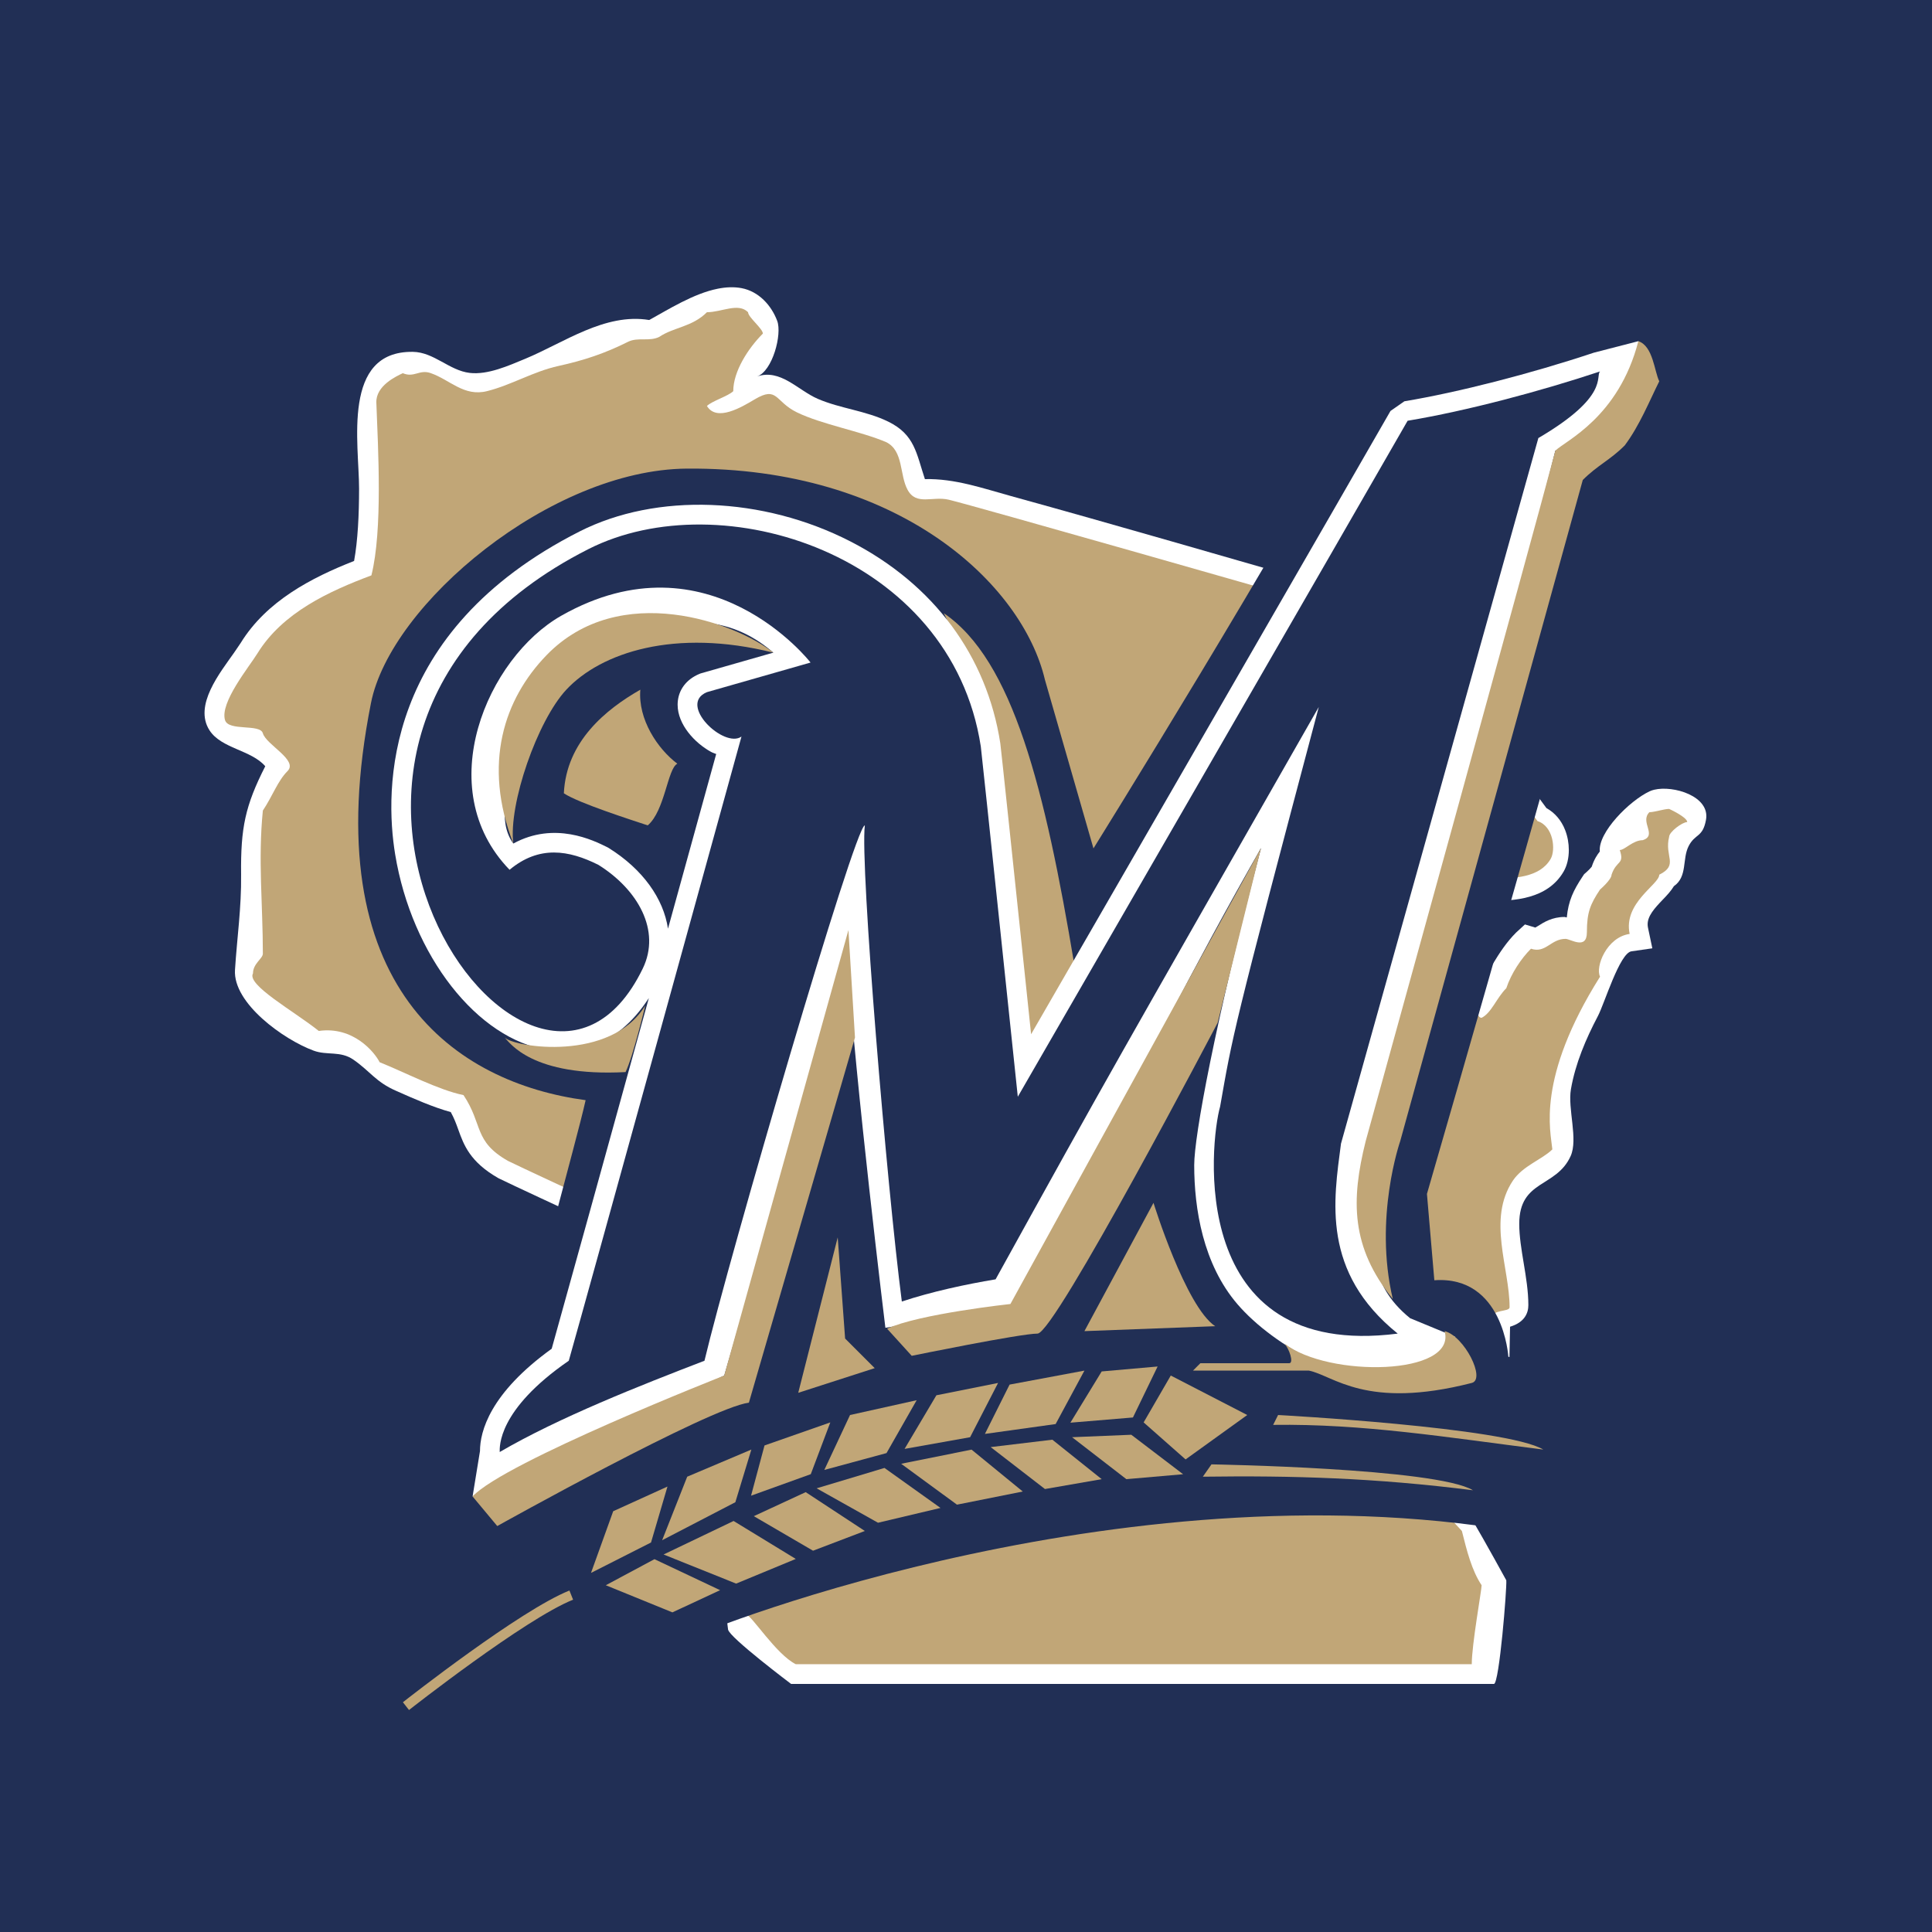 <?xml version="1.0" encoding="utf-8"?>
<!-- Generator: Adobe Illustrator 13.0.0, SVG Export Plug-In . SVG Version: 6.00 Build 14948)  -->
<!DOCTYPE svg PUBLIC "-//W3C//DTD SVG 1.0//EN" "http://www.w3.org/TR/2001/REC-SVG-20010904/DTD/svg10.dtd">
<svg version="1.0" id="Layer_1" xmlns="http://www.w3.org/2000/svg" xmlns:xlink="http://www.w3.org/1999/xlink" x="0px" y="0px"
	 width="192.756px" height="192.756px" viewBox="0 0 192.756 192.756" enable-background="new 0 0 192.756 192.756"
	 xml:space="preserve">
<g>
	<polygon fill-rule="evenodd" clip-rule="evenodd" fill="#212F55" points="0,0 192.756,0 192.756,192.756 0,192.756 0,0 	"/>
	<path fill-rule="evenodd" clip-rule="evenodd" fill="#FFFFFF" d="M94.309,137.678c-8.667,3.846-23.322,13.586-21.67,24.9
		c0.114,0.779,6.29,5.428,6.29,5.428h70.124c0.532-0.029,1.299-9.578,1.231-10.338c0,0-2.032-3.715-3.462-6.152
		c-3.142-5.352-8.6-9.176-13.968-12.055C124.354,134.898,97.873,136.096,94.309,137.678L94.309,137.678z"/>
	<path fill-rule="evenodd" clip-rule="evenodd" fill="#FFFFFF" d="M71.612,28.805c-2.431,0.485-4.944,2.082-6.839,3.123
		c-4.428-0.731-8.517,2.274-12.395,3.878c-1.623,0.671-3.701,1.611-5.51,1.4c-2.05-0.239-3.563-2.074-5.681-2.102
		c-7.113-0.095-5.362,9.163-5.362,13.645c0,2.63-0.129,5.201-0.497,7.217c-4.253,1.674-8.738,3.994-11.319,8.19
		c0,0-0.65,0.957-0.651,0.958c-1.39,1.986-4.057,5.26-2.455,7.75c1.176,1.828,4.166,1.958,5.561,3.585
		c-1.999,3.938-2.46,6.139-2.409,10.796c0.037,3.348-0.405,6.293-0.61,9.525c-0.211,3.321,4.853,6.956,7.854,8.057
		c1.349,0.494,2.655-0.006,3.958,0.895c1.668,1.152,2.23,2.23,4.277,3.117c1.759,0.785,3.704,1.637,5.44,2.115
		c0.343,0.621,0.546,1.18,0.755,1.762c0.541,1.504,1.154,3.205,3.971,4.816l0.047,0.027l0.049,0.023c1,0.5,7.49,3.508,7.766,3.637
		l1.137,0.525c0,0,0.634-0.539,0.893-0.758c2.291-1.951,6.69-2.756,9.439-3.686c3.275-1.105,6.585-2.111,9.893-3.115
		c5.679-1.723,12.055-3.725,18.06-3.092c2.483,0.262,5.204,1.141,5.623,4.027c4.224-1.357,4.295-4.729,5.057-8.842
		c0.876-4.73,1.156-9.841,3.688-14.061c2.938-4.896,8.211-8.244,12.268-12.137c4.268-4.096,7.967-8.652,11.5-13.381
		c0,0.011-0.287,0.406-0.288,0.407c2.785-3.029-1.763-5.303-3.644-6.917c0.514-0.451,0.921-1.222,1.523-1.628
		c-10.605-3.037-21.194-6.132-31.828-9.064c-2.829-0.78-5.625-1.766-8.606-1.695c-0.855-2.571-1.008-4.435-3.653-5.733
		c-2.235-1.097-4.763-1.297-7.034-2.276c-1.992-0.859-3.722-3.035-6.065-2.228c1.553-0.535,2.517-4.216,2.017-5.549
		c-0.587-1.565-1.849-2.94-3.553-3.267C73.222,28.605,72.421,28.643,71.612,28.805L71.612,28.805z"/>
	<path fill-rule="evenodd" clip-rule="evenodd" fill="#FFFFFF" d="M165.038,78.792c-0.163,0.04-0.312,0.09-0.446,0.152
		c-2.013,0.938-5.174,4.112-4.978,6.01c-0.252,0.313-0.558,0.771-0.793,1.477c0,0-0.012,0.033-0.015,0.044
		c-0.115,0.146-0.344,0.385-0.55,0.563l-0.203,0.175l-0.151,0.226c-0.922,1.383-1.424,2.431-1.583,4.095
		c-0.069-0.015-0.225-0.048-0.225-0.048c-1.236,0-2.073,0.534-2.627,0.888c0,0-0.192,0.114-0.288,0.17
		c-0.154-0.047-1.036-0.312-1.036-0.312l-0.887,0.815c-1.853,1.852-2.868,4.337-4.359,6.455c0.237,0.002,0.465,0.047,0.685,0.135
		c-2.854,0.807-3.774,2.521-5.556,4.807c-3.491,4.479-7.701,9.592-8.379,15.443c-0.401,3.469,0.961,7.283,3.786,9.428
		c2.701,2.053,7.34,0.9,9.615,3.078c0.189,0.281,3.505,5.229,3.505,5.229s0.077-3.836,0.105-5.254
		c1.484-0.445,1.825-1.396,1.825-2.154c0-1.385-0.236-2.812-0.465-4.193c-0.225-1.357-0.443-2.68-0.443-3.912
		c0-4.426,3.688-3.59,5.125-6.76c0.77-1.705-0.308-4.713,0.032-6.682c0.445-2.566,1.491-5.016,2.698-7.309
		c0.647-1.229,2.162-6.276,3.341-6.445l2.082-0.298l-0.433-2.058c-0.024-0.113-0.035-0.224-0.035-0.334
		c0-0.829,0.652-1.576,1.548-2.504c0.395-0.409,0.785-0.83,1.072-1.305c1.375-0.955,0.812-2.711,1.47-3.996
		c0.649-1.269,1.403-0.833,1.73-2.613C170.645,79.434,166.951,78.33,165.038,78.792L165.038,78.792z"/>
	<path fill-rule="evenodd" clip-rule="evenodd" fill="#FFFFFF" d="M149.102,77.907c-1.842,2.533-2.657,7.116-2.488,10.143
		l0.105,1.904l1.984-0.046c2.257-0.053,5.668-0.132,7.307-2.964c0.34-0.588,0.512-1.347,0.512-2.139c0-0.663-0.12-1.349-0.364-1.979
		c-0.382-0.987-1.037-1.74-1.869-2.202c-0.44-0.599-3.604-4.891-3.604-4.891L149.102,77.907L149.102,77.907z"/>
	<path fill-rule="evenodd" clip-rule="evenodd" fill="#C1A677" d="M153.396,81.92c1.604,0.509,1.832,2.877,1.312,3.774
		c-1.098,1.899-3.707,1.936-5.725,1.983c-0.143-2.566,0.542-6.714,2.114-8.875L153.396,81.92L153.396,81.92z"/>
	<path fill-rule="evenodd" clip-rule="evenodd" fill="#C1A677" d="M150.94,117.793c-2.577,3.863-0.328,8.697-0.328,12.635
		c0,0.492-1.806,0.164-1.806,1.148c-0.984-1.969-8.455-2.348-8.861-2.625c-12.963-8.861,7.385-24.943,7.385-28.881
		c0,0.492,0,1.477,0.492,1.477c0.984-0.492,1.478-1.969,2.462-2.953c0.492-1.478,1.477-2.955,2.461-3.939
		c1.478,0.492,1.97-0.984,3.446-0.984c0.492,0,2.133,1.148,2.133-0.657c0-1.969,0.329-2.79,1.313-4.267c0,0,1.148-0.984,1.148-1.477
		c0.492-1.477,1.312-0.984,0.82-2.461c0.492,0,1.313-0.985,2.298-0.985c1.477-0.492-0.328-1.805,0.656-2.79
		c0.492,0,1.477-0.328,1.969-0.328c0,0,1.806,0.821,1.806,1.312c-0.492,0-1.806,0.985-1.806,1.478
		c-0.492,1.969,0.985,2.79-0.984,3.774c0,0.984-3.61,2.79-2.954,5.908c-2.297,0.328-3.445,3.282-2.953,4.265
		c-6.4,10.176-4.923,15.426-4.759,17.232C153.894,115.66,151.925,116.316,150.94,117.793L150.94,117.793z"/>
	<polygon fill-rule="evenodd" clip-rule="evenodd" fill="#FFFFFF" points="149.302,116.701 149.302,116.701 149.302,116.701 	"/>
	<path fill-rule="evenodd" clip-rule="evenodd" fill="#C1A677" d="M128.951,59.538c0,0-31.783-9.087-34.296-9.682
		c-1.615-0.382-3.227,0.621-4.103-0.984c-0.822-1.505-0.39-3.887-2.133-4.759c-2.529-1.084-6.426-1.764-8.905-2.97
		c-2.227-1.083-1.915-2.67-4.223-1.296c-1.294,0.77-3.79,2.271-4.759,0.657c0.492-0.493,2.133-0.985,2.625-1.477
		c0-1.969,1.477-4.267,2.954-5.744c0-0.492-1.477-1.641-1.477-2.133c-0.984-0.985-2.625,0-4.103,0
		c-1.477,1.477-3.282,1.477-4.759,2.461c-0.985,0.493-2.133,0-3.118,0.493c-2.318,1.159-4.391,1.849-6.939,2.409
		c-2.522,0.555-4.67,1.894-7.113,2.508c-2.321,0.583-3.69-1.123-5.639-1.799c-1.123-0.39-1.641,0.493-2.774,0.011
		c-0.63,0.298-2.706,1.243-2.641,2.942c0.174,4.604,0.641,12.695-0.493,17.23c-4.217,1.582-8.862,3.706-11.371,7.784
		c-0.822,1.337-3.769,4.912-3.233,6.656c0.351,1.143,3.495,0.338,3.774,1.313c0.328,1.148,3.553,2.682,2.461,3.774
		c-0.985,0.985-1.477,2.462-2.461,3.938c-0.493,4.923,0,9.354,0,14.276c0,0.492-0.985,0.984-0.985,1.969
		c-0.656,1.149,4.103,3.774,6.564,5.743c3.446-0.492,5.579,2.133,6.071,3.119c2.462,0.984,5.908,2.789,8.369,3.281
		c1.969,2.953,0.984,4.594,4.431,6.562c0.985,0.494,7.713,3.611,7.713,3.611c1.289-1.289,41.662-16.568,45.373-6.811
		c1.464-0.52,3.996-19.266,4.185-18.953c3.938-6.893,21.988-21.005,25.435-27.896C135.352,63.805,126.982,61.507,128.951,59.538
		L128.951,59.538z"/>
	<path fill-rule="evenodd" clip-rule="evenodd" fill="#C1A677" d="M146.838,166.037c-22.646,0-44.799,0-67.444,0
		c-1.969-0.984-4.431-4.922-4.923-4.922c-1.105-11.238,37.414-45.783,71.382-8.369c0.492,1.969,0.984,3.938,1.969,5.414
		C147.822,158.652,146.838,164.068,146.838,166.037L146.838,166.037z"/>
	<path fill-rule="evenodd" clip-rule="evenodd" fill="#212F55" d="M163.532,30.999c-1.477,0.985-20.677,5.416-26.584,6.4
		c-8.861,16.738-27.853,47.246-27.853,47.246l-4.841-16.82c-2.259-9.585-14.632-21.24-35.735-21.072
		C54.962,46.86,38.976,60.237,37.013,70.136c-5.662,28.553,8.615,37.907,21.415,39.629c-0.984,4.432-5.661,20.676-5.661,23.139
		c-8.123,5.414-8.369,14.768-8.861,16.736c1.969,1.971,3.692,4.678,5.661,6.646c4.185-1.969,7.877-4.922,7.877-4.922l-0.739,3.691
		c-0.492,0-16.246,11.076-21.168,14.523c0.492,1.723,2.461,3.938,4.923,5.168c6.4-4.922,12.554-9.354,20.43-12.799
		c0.492,0,4.923,0.984,7.384,1.723c2.954-1.477,45.045-17.969,84.675-10.584c0.492-1.477,1.438-5.266,1.438-5.266
		s4.47,1.326,6.438,1.818l1.604-6.412c-1.97-0.492-6.4-1.807-6.772-2.203l1.478-4.43c-1.97,0-6.646-1.23-6.646-1.23
		s-0.492-8.123-7.385-7.631l-0.738-8.615c0,0,19.692-67.936,19.199-69.413c1.478-2.461,3.938-2.954,5.415-5.415
		c0.985-1.969,2.708-7.138,2.708-7.631C166.978,34.199,165.501,33.46,163.532,30.999L163.532,30.999L163.532,30.999z M94.163,61.179
		c6.892,4.677,10.092,17.477,13.045,35.199c0,0-4.792,8.349-4.431,9.106C97.854,95.147,98.594,69.794,94.163,61.179L94.163,61.179z"
		/>
	<path fill-rule="evenodd" clip-rule="evenodd" fill="#FFFFFF" d="M163.459,34.039l-4.444,1.149
		c-6.286,2.096-13.528,3.953-18.9,4.849l-1.386,0.965c-3.207,5.611-27.282,47.331-35.856,62.185
		c-0.164-1.562-0.344-3.268-0.529-5.041c-1.113-10.582-2.488-23.629-2.542-23.976c-1.343-8.729-6.65-15.883-14.944-20.145
		c-8.749-4.495-19.358-4.889-27.029-1.003c-19.736,9.998-19.446,25.852-18.406,32.204c1.656,10.111,8.223,18.508,15.274,19.531
		c2.396,0.348,6.659,0.043,10.038-5.182c-4.065,14.715-8.524,30.84-9.693,34.99c-6.171,4.447-7.154,8.262-7.154,10.209
		c0,0.023-0.738,4.523-0.738,4.523l25.107-12.061c0,0,8.236-28.344,12.307-41.353c0.754,11.929,3.771,36.591,3.771,36.591
		l14.443-2.377c0,0,9.564-21.883,23.037-45.495c-4.65,17.667-6.669,28.776-6.669,31.641c0,4.34,0.875,9.873,4.316,13.879
		c3.575,4.16,11.498,8.773,18.699,7.852l3.036-4.594l-4.508-1.861c-4.425-3.57-3.697-7.693-3.697-11.514
		c0-1.807,17.703-73.325,18.184-75.043C164.068,41.979,163.459,34.039,163.459,34.039L163.459,34.039L163.459,34.039z
		 M69.881,67.194l-0.106,0.044c-1.305,0.544-2.094,1.597-2.163,2.888c-0.003,0.061-0.005,0.123-0.005,0.183
		c0,1.975,1.701,3.81,3.328,4.703c0.175,0.097,0.346,0.142,0.52,0.216c-0.905,3.279-2.707,9.808-4.81,17.427
		c-0.447-3-2.507-5.92-5.899-8.04l-0.08-0.049l-0.083-0.042c-1.381-0.69-5.257-2.612-9.369-0.364
		c-1.693-2.301-0.373-5.601-0.373-7.721c0-0.724,0.157-1.103,0.246-1.723c0.706-4.914,3.728-7.142,7.631-9.354
		c9.46-5.36,15.005-3.231,18.44-0.249C74.11,65.985,69.881,67.194,69.881,67.194L69.881,67.194z"/>
	<path fill-rule="evenodd" clip-rule="evenodd" fill="#212F55" d="M140.438,41.979c-3.938,6.892-38.892,67.444-38.892,67.444
		s-3.617-34.466-3.692-34.953c-2.953-19.199-25.926-26.384-39.137-19.691c-37.414,18.953-5.661,64.736,5.415,41.845
		c1.833-3.786-0.492-7.877-4.431-10.338c-2.954-1.477-5.907-1.969-8.861,0.492c-7.876-8.123-2.215-21.168,5.169-25.353
		c14.75-8.358,24.86,4.677,24.86,4.677l-10.338,2.954c-2.954,1.231,1.723,5.661,3.446,4.431c0,0-15.753,57.105-17.23,62.275
		c-7.138,4.922-6.892,8.615-6.892,9.107c5.907-3.447,14.03-6.646,20.43-9.107c2.461-10.338,15.015-53.414,15.999-53.414
		c-0.492,3.938,2.216,36.184,3.692,47.506c2.954-0.984,6.4-1.723,9.354-2.215c11.574-20.945,11.502-20.748,32.245-57.106
		c-8.691,32.722-8.587,32.737-9.846,39.876c-0.985,3.445-3.446,25.354,17.722,22.645c-7.63-6.152-6.399-13.291-5.661-18.953
		l19.692-70.397c7.138-4.185,5.661-6.154,6.153-6.646C153.73,39.026,146.346,40.995,140.438,41.979L140.438,41.979z"/>
	<polygon fill-rule="evenodd" clip-rule="evenodd" fill="#C1A677" points="79.64,138.961 87.271,136.5 84.317,133.545 
		83.579,123.453 79.64,138.961 	"/>
	<path fill-rule="evenodd" clip-rule="evenodd" fill="#C1A677" d="M108.193,132.807l6.892-12.799c0,0,3.2,10.338,6.153,12.307
		L108.193,132.807L108.193,132.807z"/>
	<path fill-rule="evenodd" clip-rule="evenodd" fill="#C1A677" d="M64.625,82.348c-1.477-0.493-6.892-2.215-8.369-3.2
		c0.246-5.169,4.184-8.369,7.63-10.338c-0.246,2.954,1.723,5.907,3.692,7.384C66.594,76.686,66.348,80.871,64.625,82.348
		L64.625,82.348z"/>
	<path fill-rule="evenodd" clip-rule="evenodd" fill="#C1A677" d="M64.379,100.316c0,0-1.23,5.168-1.969,6.646
		c-9.354,0.492-11.569-2.955-12.062-3.447C51.333,104.5,60.933,105.979,64.379,100.316L64.379,100.316z"/>
	<path fill-rule="evenodd" clip-rule="evenodd" fill="#C1A677" d="M56.502,68.81c-2.89,3.096-5.781,11.413-5.29,15.351
		c-3.08-7.967-0.92-14.424,3.32-18.797c7.302-7.53,18.953-3.2,22.625-0.249C67.312,62.653,59.948,65.117,56.502,68.81L56.502,68.81z
		"/>
	<path fill-rule="evenodd" clip-rule="evenodd" fill="#C1A677" d="M100.809,130.1c0,0-9.107,0.984-12.307,2.461l2.461,2.709
		c0,0,10.83-2.217,12.554-2.217c1.723,0,17.969-31.014,17.969-31.014l4.329-17.434L100.809,130.1L100.809,130.1z"/>
	<path fill-rule="evenodd" clip-rule="evenodd" fill="#C1A677" d="M155.176,44.964c0.984-0.984,6.313-3.295,8.283-10.925
		c1.477,0.492,1.594,3.018,2.086,4.002c-0.984,1.969-1.969,4.431-3.446,6.4c-1.477,1.477-2.707,1.969-4.185,3.446l-18.215,65.966
		c0,0-2.659,7.615-0.738,15.754c-4.185-5.168-4.185-9.846-2.707-15.754C136.254,113.854,152.714,54.318,155.176,44.964
		L155.176,44.964z"/>
	<path fill-rule="evenodd" clip-rule="evenodd" fill="#C1A677" d="M47.149,149.299l2.461,2.955c0,0,21.168-11.816,25.107-12.309
		l10.584-36.43l-0.653-10.72l-12.393,44.443C72.256,137.238,50.349,145.854,47.149,149.299L47.149,149.299z"/>
	<path fill-rule="evenodd" clip-rule="evenodd" fill="#C1A677" d="M40.198,169.834l0.609,0.775
		c0.115-0.092,11.569-9.088,16.37-11.008l-0.366-0.914C51.88,160.66,40.673,169.461,40.198,169.834L40.198,169.834z"/>
	<polygon fill-rule="evenodd" clip-rule="evenodd" fill="#C1A677" points="58.964,156.93 64.953,153.895 66.594,148.314 
		61.179,150.775 58.964,156.93 	"/>
	<polygon fill-rule="evenodd" clip-rule="evenodd" fill="#C1A677" points="60.44,158.16 65.296,155.559 71.845,158.652 
		67.086,160.867 60.44,158.16 	"/>
	<polygon fill-rule="evenodd" clip-rule="evenodd" fill="#C1A677" points="66.062,153.668 73.366,149.877 74.963,144.623 
		68.563,147.33 66.062,153.668 	"/>
	<polygon fill-rule="evenodd" clip-rule="evenodd" fill="#C1A677" points="74.933,149.225 80.892,147.078 82.84,141.914 
		76.276,144.213 74.933,149.225 	"/>
	<polygon fill-rule="evenodd" clip-rule="evenodd" fill="#C1A677" points="75.209,151.268 80.384,148.871 86.286,152.746 
		81.117,154.715 75.209,151.268 	"/>
	<polygon fill-rule="evenodd" clip-rule="evenodd" fill="#C1A677" points="82.243,146.656 88.447,144.975 91.455,139.699 
		84.809,141.176 82.243,146.656 	"/>
	<polygon fill-rule="evenodd" clip-rule="evenodd" fill="#C1A677" points="81.474,148.49 88.244,146.457 93.834,150.447 
		87.599,151.924 81.474,148.49 	"/>
	<polygon fill-rule="evenodd" clip-rule="evenodd" fill="#C1A677" points="89.909,146.041 95.476,150.119 102.039,148.807 
		96.932,144.629 89.909,146.041 	"/>
	<polygon fill-rule="evenodd" clip-rule="evenodd" fill="#C1A677" points="90.25,144.557 96.788,143.391 99.578,137.977 
		93.424,139.207 90.25,144.557 	"/>
	<polygon fill-rule="evenodd" clip-rule="evenodd" fill="#C1A677" points="98.265,143.062 105.321,142.078 108.193,136.746 
		100.727,138.141 98.265,143.062 	"/>
	<polygon fill-rule="evenodd" clip-rule="evenodd" fill="#C1A677" points="98.84,144.377 104.993,143.639 109.916,147.576 
		104.255,148.561 98.84,144.377 	"/>
	<polygon fill-rule="evenodd" clip-rule="evenodd" fill="#C1A677" points="106.793,141.941 113.033,141.422 115.495,136.336 
		109.916,136.828 106.793,141.941 	"/>
	<polygon fill-rule="evenodd" clip-rule="evenodd" fill="#C1A677" points="106.962,143.391 112.87,143.146 118.039,147.084 
		112.378,147.576 106.962,143.391 	"/>
	<polygon fill-rule="evenodd" clip-rule="evenodd" fill="#C1A677" points="114.101,141.914 116.809,137.238 124.438,141.176 
		118.285,145.607 114.101,141.914 	"/>
	<path fill-rule="evenodd" clip-rule="evenodd" fill="#C1A677" d="M130.592,136.746h-11.568l0.738-0.738h8.861
		c0.492,0,0-1.477-0.492-1.971c4.431,3.447,17.23,3.201,15.999-1.23c1.97,0.492,4.139,4.805,2.708,5.17
		C136.254,140.684,133.054,137.238,130.592,136.746L130.592,136.746z"/>
	<path fill-rule="evenodd" clip-rule="evenodd" fill="#C1A677" d="M127.023,142.16l0.492-0.984c0,0,22.769,1.23,26.46,3.447
		C144.253,143.391,136.008,142.037,127.023,142.16L127.023,142.16z"/>
	<path fill-rule="evenodd" clip-rule="evenodd" fill="#C1A677" d="M120.008,147.33l0.862-1.23c0,0,22.398,0.369,26.091,2.584
		C137.238,147.453,128.992,147.207,120.008,147.33L120.008,147.33z"/>
	<polygon fill-rule="evenodd" clip-rule="evenodd" fill="#C1A677" points="66.205,155.092 73.19,151.748 79.394,155.535 
		73.445,157.996 66.205,155.092 	"/>
</g>
</svg>
